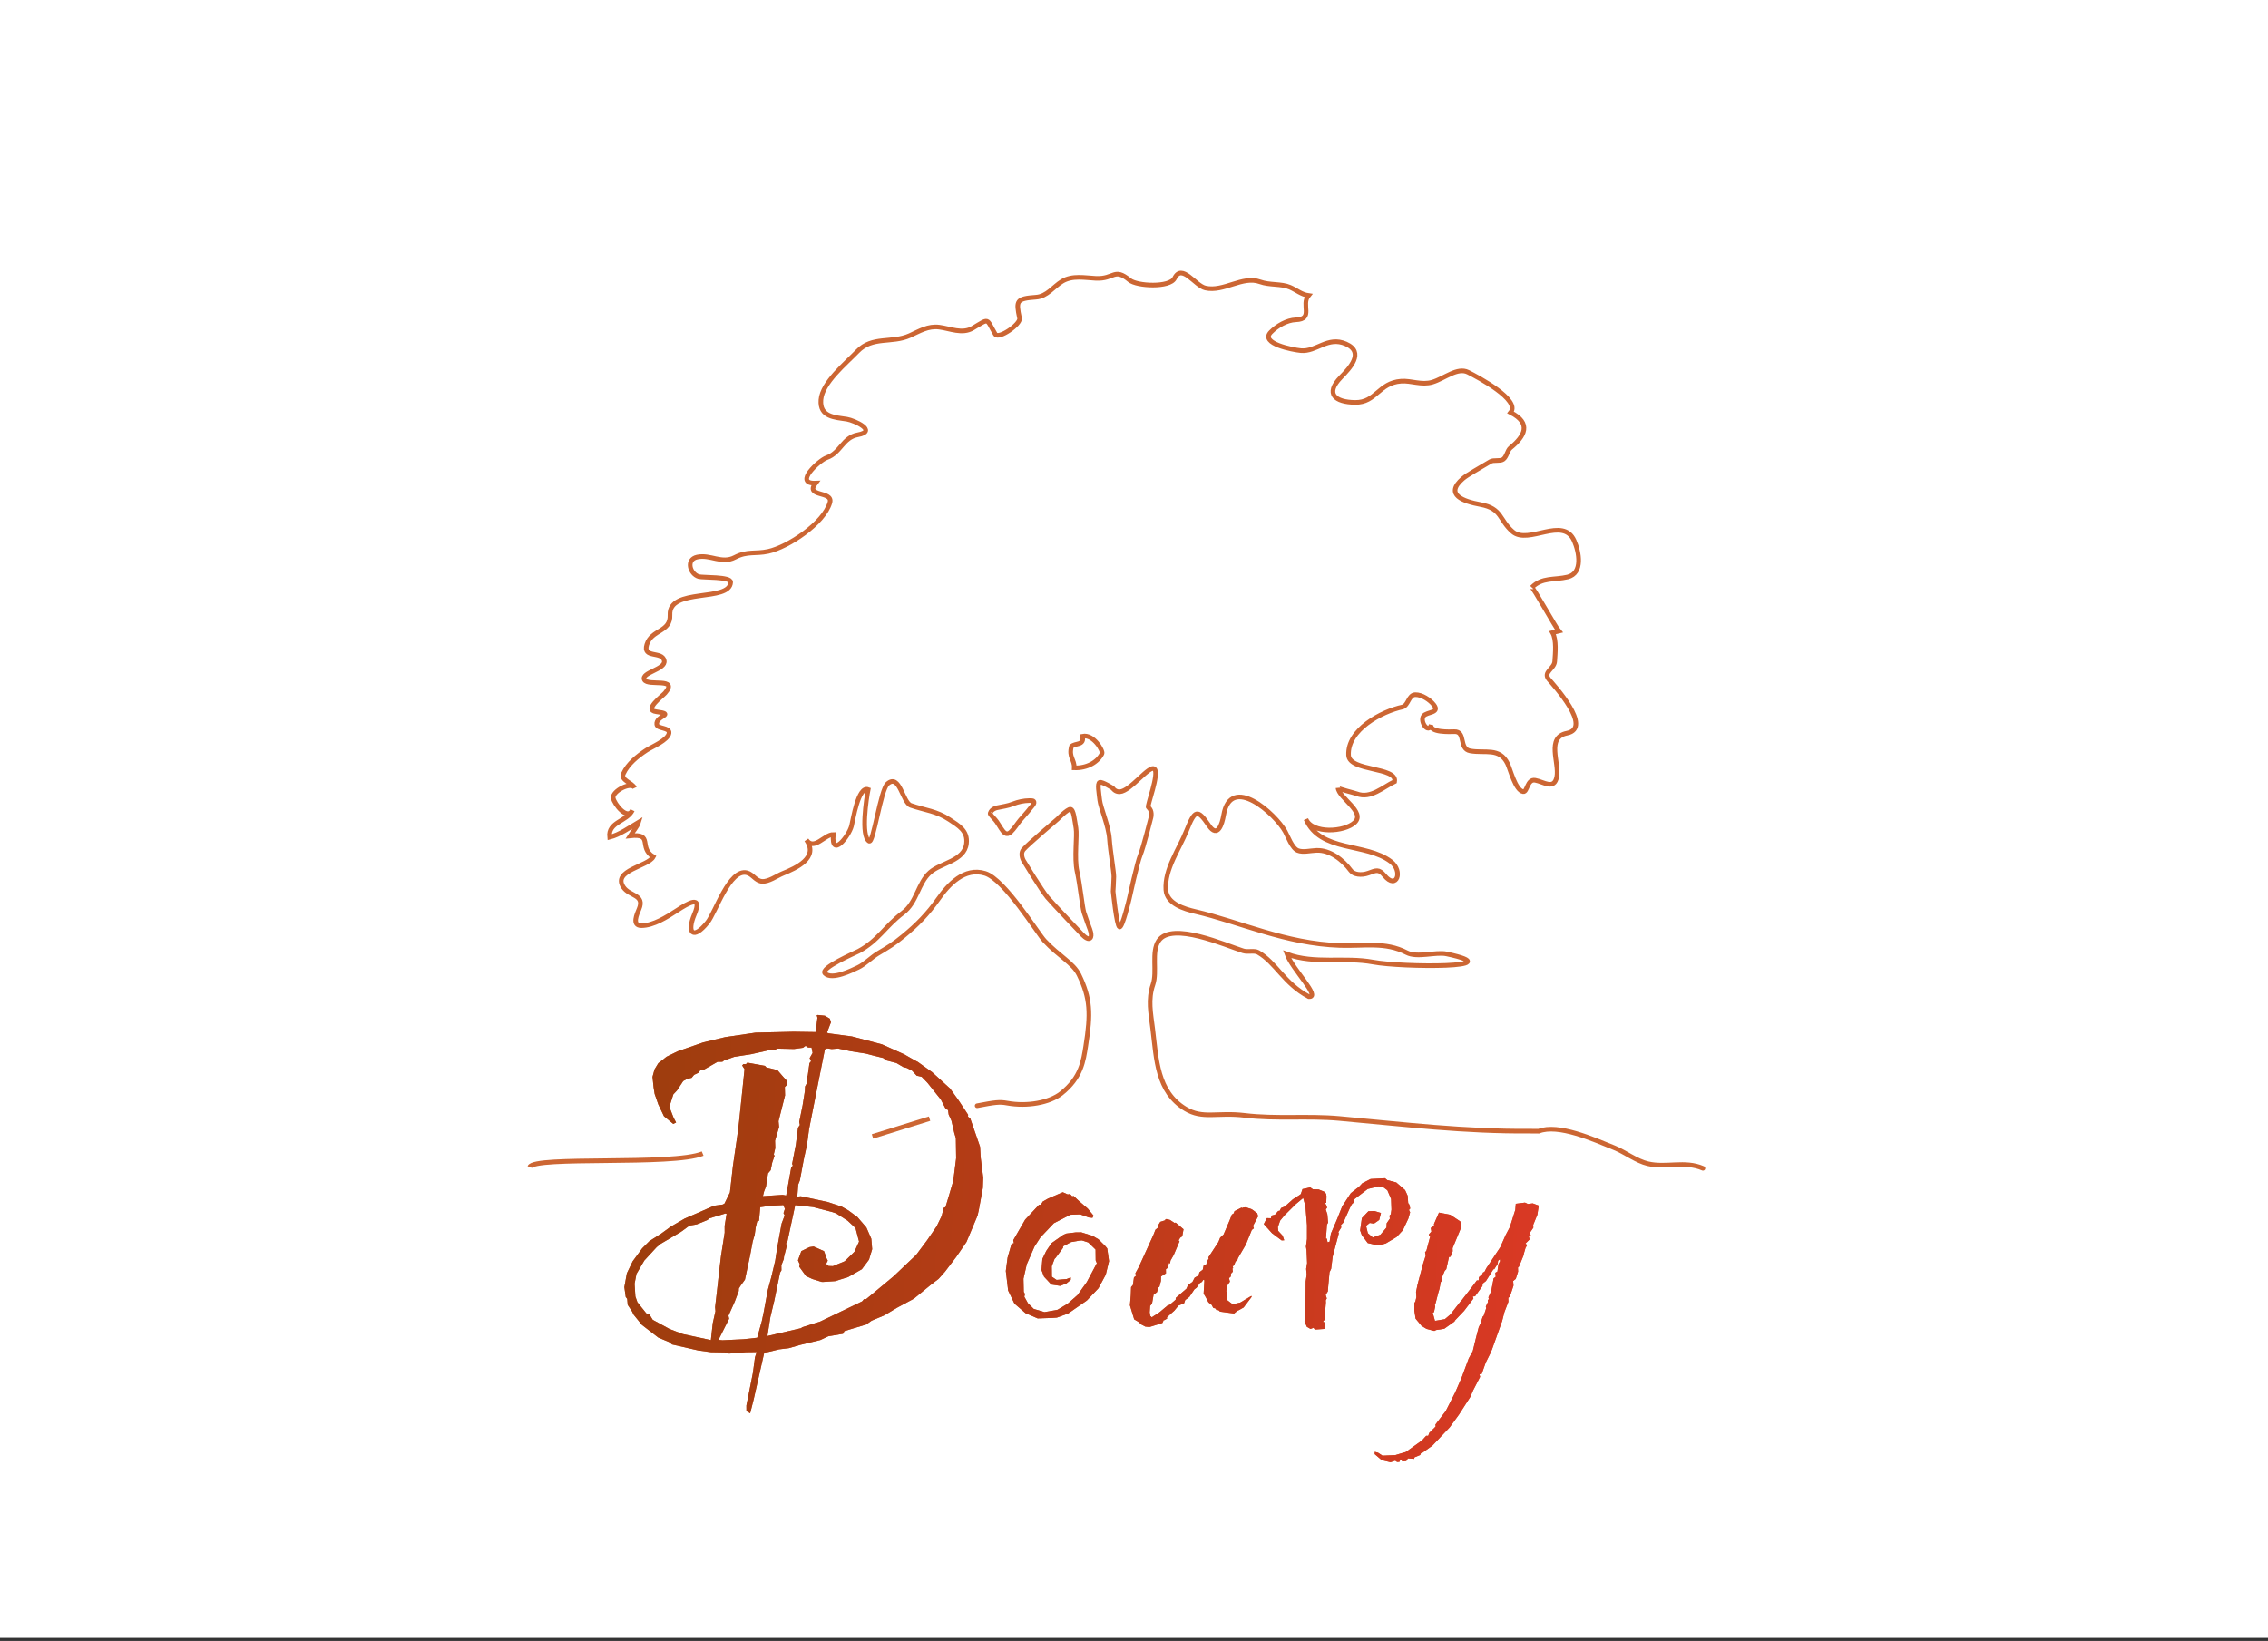 <?xml version="1.0" encoding="utf-8"?>
<!-- Generator: Adobe Illustrator 16.0.3, SVG Export Plug-In . SVG Version: 6.00 Build 0)  -->
<!DOCTYPE svg PUBLIC "-//W3C//DTD SVG 1.1//EN" "http://www.w3.org/Graphics/SVG/1.1/DTD/svg11.dtd">
<svg version="1.1" id="Ebene_1" xmlns="http://www.w3.org/2000/svg" xmlns:xlink="http://www.w3.org/1999/xlink" x="0px" y="0px"
	 width="369px" height="267px" viewBox="0 12.5 369 267" enable-background="new 0 12.5 369 267" xml:space="preserve">
<rect x="0" y="12.5" width="369" height="267" fill="#333333" stroke="none"/>
<rect y="12.5" fill="#FFFFFF" width="369" height="266.5"/>
<g>
	<g>
		<path fill="#CB5E30" d="M133.057,177.645l1.148,0.121l0.805,0.484l0.184,0.582l-0.636,1.662l0.159,0.13l3.886,0.515l4.891,1.287
			l3.599,1.612l1.612,0.924l0.605,0.312l2.364,1.691l2.905,2.653l1.369,1.901l1.56,2.358l-0.015,0.326l0.361,0.264l1.602,4.62
			l0.098,1.729l0.414,3.308l-0.062,1.687l-0.666,3.633l-0.196,0.855l-1.803,4.294L155.589,217l-1.856,2.439l-1.029,1.156
			l-1.185,0.897l-2.839,2.325l-2.727,1.464l-2.062,1.237l-2.085,0.871l-0.885,0.627l-1.581,0.476l-1.956,0.587l-0.221,0.443
			l-2.4,0.408l-1.296,0.607l-3.238,0.785l-1.912,0.546l-1.569,0.188l-1.785,0.435l-0.621,0.098l-1.716,7.587l-0.576,2.281
			l-0.604-0.35l-0.009-0.908l1.057-5.307l0.34-2.539l0.275-0.853l-1.726,0.021l-0.703,0.057l-2.059,0.169l-0.734-0.19l-2.221-0.039
			l-2.045-0.279l-4.281-0.979l-0.479-0.389l-1.741-0.725l-2.681-2.068l-1.338-1.652l-0.269-0.546l-0.701-1.056l-0.087-0.988
			l-0.236-0.298l-0.226-1.608l0.411-2.248l0.934-1.938l1.559-2.127l1.193-1.188l1.897-1.207l1.56-1.136l2.269-1.315l2.009-0.869
			l2.758-1.217l1.407-0.192l0.292-0.154l0.889-1.817l0.486-4.301l0.713-4.91l0.292-2.332l0.885-8.521l-0.388-0.588l0.215-0.239
			l0.413,0.017l0.214-0.242l2.859,0.518l0.239,0.252l1.793,0.438l0.947,1.104l0.672,0.725l-0.021,0.531l-0.387,0.398l0.035,1.359
			l-1.061,4.199l0.089,0.944l-0.656,2.24l0.039,1.19l-0.244,1.021l0.116,0.249l-0.373,1.099l-0.246,1.228l-0.434,0.518l-0.325,2.129
			l-0.315,0.809l-0.193,0.771l3.214-0.21l0.572,0.106l0.825-4.576l0.258-0.278l-0.115-0.294l0.609-3.141l0.35-2.747l0.3-0.441
			l-0.101-0.498l0.549-2.694l0.372-2.328l0.027-0.737l0.309-0.565l-0.051-0.865l0.18-0.36l0.276-2.006l0.26-0.32l-0.229-0.503
			l0.482-0.843l-0.17-0.873l-0.575-0.021l-0.4-0.263l-0.427,0.312l-1.445,0.197l-2.793-0.062l-0.253,0.197l-0.95,0.045l-2.984,0.673
			l-2.77,0.434l-1.666,0.603l-0.256,0.195l-0.78,0.008l-2.225,1.275l-0.583,0.105l-0.299,0.396l-0.713,0.347l-0.389,0.479
			l-0.748,0.179l-0.63,0.349l-1,1.523l-0.601,0.639l-0.649,2.03l0.677,1.751l0.421,0.799l-0.461,0.229l-1.513-1.249l-0.921-1.926
			l-0.593-1.705l-0.168-1.035l-0.182-1.737l0.332-1.218l0.611-1.007l1.355-1.059l1.801-0.881l4.164-1.449l3.569-0.857l4.918-0.725
			l6.175-0.146l3.617,0.053l0.291-2.332l-0.109-0.418L133.057,177.645z M118.02,209.947l-2.665,0.808l-0.214,0.239l-1.753,0.715
			l-1.201,0.205l-1.396,1.02l-3.277,1.937l-0.677,0.552l-2.014,2.188l-1.271,2.176l-0.306,1.591l0.13,2.06l0.333,0.957l1.532,1.909
			l0.411,0.056l0.544,0.886l2.743,1.498l2.146,0.819l4.572,0.985l0.305-2.741l0.439-1.957l-0.056-0.664l0.24-2.045l0.484-4.301
			l0.24-2.005l0.592-3.765l-0.003-1.107l0.32-1.961L118.02,209.947z M127.152,208.596l-1.851,0.096l-1.611,0.229l-0.204,2.215
			l-0.292,0.07l-0.239,0.978l-0.17,1.229l-0.325,1.097l-0.417,2.245l-0.842,3.958l-0.695,0.962l-0.303,0.482l-0.015,0.411
			l-0.64,1.705l-1.031,2.305l0.104,0.498l-1.728,3.435l0.652,0.063l3.419-0.165l2.231-0.245l0.756-2.727l0.301-1.43l0.666-3.597
			l0.573-2.116l0.632-2.648l0.321-2.086l0.72-3.963l0.502-1.339l-0.191-0.375l0.229-0.694l-0.262-0.625L127.152,208.596z
			 M134.209,183.234l-2.118,10.658l-0.456,2.327l-0.334,2.494l-0.546,2.528l-0.615,3.31l-0.271,0.688l-0.155,1.967l0.579-0.061
			l4.405,0.941l2.234,0.74l1.086,0.615l1.482,1.086l1.459,1.695l0.799,1.836l0.142,1.692l-0.514,1.708l-1.169,1.561l-2.227,1.275
			l-2.119,0.661l-1.981,0.131l-0.204-0.006l-1.505-0.466l-1.051-0.488l-1.096-1.523l0.098-0.363l-0.305-0.665l0.548-1.507
			l1.34-0.648l0.66-0.098l1.7,0.759l0.41,1.165l0.19,0.378l-0.266,0.526l0.4,0.345l0.697,0.026l1.92-0.795l1.583-1.545l0.759-1.66
			l-0.579-2.199l-1.274-1.197l-1.084-0.695l-0.843-0.525l-0.733-0.233l-2.971-0.771l-2.907-0.312l-1.292,6.039l-0.215,0.199
			l0.154,0.338l-0.48,1.87l-0.012,0.291l-0.407,1.052l0.013,0.823l-0.219,0.361l-0.952,4.611l-0.633,2.65l-0.478,3.062l5.473-1.273
			l0.211-0.16l2.911-0.92l6.823-3.285l0.3-0.362l0.33,0.015l4.497-3.741l3.666-3.483l1.769-2.363l1.567-2.287l0.801-1.653
			l0.338-1.345l0.289-0.114l0.611-2.031l0.656-2.239l0.465-3.684l-0.046-3.25l-0.256-0.874l-0.462-1.992l-0.455-1.005l-0.099-0.738
			l-0.363-0.138l-0.806-1.551l-2.164-2.712l-0.949-0.982l-0.816-0.191l-0.751-0.812l-0.846-0.441l-0.571-0.141l-1.128-0.663
			l-1.631-0.425l-0.521-0.393l-1.751-0.435l-1.098-0.289l-2.413-0.377l-2.08-0.444l-1.032,0.086l-0.736-0.108L134.209,183.234z"/>
		<path fill="#CB5E30" d="M172.917,206.488l0.809,0.359l0.371-0.068l0.358,0.383l0.209-0.073l0.91,0.853l1.399,1.201l0.944,1.147
			l-0.175,0.364l-0.616-0.065l-1.378-0.501l-1.606,0.064l-2.683,1.382l-2.183,2.306l-0.958,1.485l-1.258,2.879l-0.539,2.36
			l0.046,2.143l0.197,0.333l-0.104,0.453l0.579,1.045l0.95,0.938l1.752,0.52l2.11-0.376l1.679-1.009l1.575-1.381l1.52-2.125
			l1.631-3.065l-0.189-0.458l-0.019-1.77l-1.187-1.153l-1.018-0.327l-0.413,0.027l-1.367,0.24l-1.297,0.689l-0.01,0.247
			l-1.212,1.641l-0.168,0.159l-0.457,1.216l0.021,1.689l0.763,0.519l1.649-0.143l0.667-0.266l-0.014,0.41l-0.725,0.59l-0.997,0.375
			l-1.431-0.217l-1.188-1.275l-0.414-1.084l0.148-1.806l0.624-1.294l0.867-1.283l1.943-1.367l0.46-0.188l1.529-0.189l0.904-0.008
			l1.791,0.559l1.004,0.572l1.11,1.107l0.314,0.381l0.294,2.068l-0.531,2.199l-1.191,2.218l-1.88,1.985l-3.038,2.111l-1.835,0.674
			l-0.74,0.053l-2.391,0.082l-1.981-0.856l-1.798-1.546l-1.029-2.137l-0.378-3.178l0.286-2.171l0.657-2.278l0.374-0.067
			l-0.104-0.496l1.929-3.343l2.27-2.428l0.289,0.012l0.305-0.525l0.883-0.5L172.917,206.488z"/>
		<path fill="#CB5E30" d="M184.729,219.668l0.533-0.967l2.411-5.297l0.315-0.812l0.428-0.354l-0.032-0.29l0.394-0.644l0.834-0.261
			l-0.035-0.12l0.203-0.076l0.572,0.146l0.719,0.478l0.209-0.033l1.279,1.074l-0.209,1.146l-0.336,0.233l-0.263,0.442l0.158,0.13
			l-0.945,2.227l-0.526,0.928l-0.055,0.408l-0.128,0.035l-0.159-0.047l0.067,0.288l-0.081-0.003l-0.098,0.493l-0.297,0.233
			l0.016,0.658l-0.799,0.506l-0.026,0.74l-0.239,0.937l-0.172,0.118l-0.234,0.771l-0.543,0.396l-0.258,1.47l-0.307,0.358
			l-0.078,1.062l0.104,0.582l0.238,0.214l1.264-0.818l1.318-1.102l0.332-0.109l0.975-0.83l0.014-0.289l1.736-1.496l0.27-0.606
			l0.719-0.51l0.354-0.685l0.63-0.35l0.146-0.529l0.547-0.431l0.147-0.692l0.376-0.031l0.188-0.648l0.261-0.443l-0.074-0.168
			l1.654-2.531l0.271-0.687l0.559-0.516l0.986-2.308l0.36-0.934l0.296-0.193l0.139-0.367l1.131-0.574l0.158,0.09l0.047-0.083
			l0.498-0.063l0.971,0.325l0.884,0.647l0.146,0.5l-0.838,1.574l0.149,0.375l-0.341,0.271l-0.951,2.352l-1.312,2.254l-0.051,0.207
			L201,217.794l-0.227,0.61l-0.213,0.115l0.071,0.332l-0.118,0.039l0.06,0.534l-0.3,0.318l-0.019,0.454l-0.298,0.273l0.145,0.578
			l-0.479,0.684l-0.111,0.9l0.078,0.088l0.111,1.36l0.845,0.646l1.243-0.281l1.812-1.084l0.032,0.164l-1.301,1.721l-0.837,0.465
			l-0.126,0.035l-0.591,0.477l-2.129-0.287l-0.127-0.004l-0.275-0.259l-0.329-0.01l-0.151-0.254l-0.367-0.099l-0.271-0.502
			l-0.514-0.389l-0.432-0.836l-0.352-0.59l0.125-2.174l-0.163-0.088l-0.259,0.361l-0.335,0.189l-0.524,0.764l-0.335,0.232
			l-0.829,1.244l-0.677,0.513l-0.183,0.526l-0.918,0.377l-0.646,0.797l-1.232,1.107l0.039,0.207l-0.468,0.271l-0.083-0.043
			l-0.219,0.486l-1.872,0.59l-0.25,0.067l-0.66-0.062l-0.687-0.354l-0.312-0.34l-0.809-0.485l-0.695-2.283l0.143-1.643l0.047-1.312
			l0.3-0.36l0.169-1.229l0.337-0.271L184.729,219.668z"/>
		<path fill="#CB5E30" d="M223,204.334l2.348-0.122l0.36,0.304l1.464,0.383l1.436,1.244l0.418,0.922l0.084,1.191l0.193,0.254
			l0.137,0.625l-0.209,0.239l0.19,0.377l-0.286,1.017l-0.891,1.899l-1.029,1.112l-1.762,1.05l-1.287,0.321l-1.634-0.391
			l-0.978-1.311l-0.262-0.749l0.281-2.003l1.064-1.114l0.945-0.046l1.098,0.326l-0.287,1.141l-0.848,0.588l-0.689-0.109
			l-0.596,0.475l0.288,1.201l0.796,0.689l1.252-0.447l0.985-1.162l0.028-0.695l0.523-0.759l-0.068-0.499l0.216-0.199l0.112-0.775
			l-0.062-1.729l-0.606-1.419l-0.644-0.478l-0.817-0.156l-1.738,0.433l-2.156,1.646l-0.189,0.608l-0.254,0.24l-0.311,0.604
			l-1.076,2.39l-0.382,0.394l0.067,0.373l-0.479,0.766l0.076,0.207l-1.003,3.791l-0.238,1.961l-0.268,0.566l-0.207,2.253
			l-0.07,0.864l-0.348,0.562l0.179,0.582l-0.17,0.318l0.022,0.331l-0.223,2.829l-0.26,0.32l0.283,0.096l-0.039,1.064l-1.566,0.105
			l-0.191-0.292l-0.502,0.187l-0.604-0.351l-0.375-0.921l0.142-1.678l0.053-4.771l0.16-1.107l-0.084-0.942l0.155-0.938l-0.088-2.062
			l-0.101-0.621l0.166-1.225l0.002-2.264l-0.254-3.093l-0.365-1.334l-1.229,1.026l-1.836,1.824l-0.688,0.84l-0.367,1.054
			l0.064,0.621l0.707,0.768l0.26,0.748l-0.414,0.023l-1.561-1.165l-1.343-1.487l0.494-0.972l0.651,0.023l0.144-0.447l0.537-0.144
			l0.519-0.598l0.246-0.033l0.223-0.442l0.625-0.267l1.278-1.146l1.093-0.701l0.211-0.156l0.275-0.812l1.243-0.281l0.444,0.305
			l0.939,0.034l0.895,0.358l0.312,0.342l0.071,0.414l-0.043,1.068l-0.327,0.028l0.315,0.259l0.148,0.5l-0.215,0.28l0.262,0.791
			l0.114,1.36l-0.179,0.322l-0.166,2.254l0.162,0.047l0.104,0.578l0.332-0.107l0.209-1.307l0.991-2.31l0.859-2.147l1.394-2.129
			l1.396-1.098l0.475-0.52L223,204.334z"/>
		<path fill="#CB5E30" d="M246.62,208.367l1.487-0.192l0.482,0.224l0.785-0.099l0.977,0.365l-0.224,1.474l-0.675,1.661l0.023,0.454
			l-0.605,0.881l0.191,0.377l-0.336,0.113l0.146,0.537l-0.682,0.677l0.275,0.253l-0.262,0.449l-0.283,0.973l-0.007,0.166
			l-0.771,1.903l-0.172,0.159l0.021,0.656l-0.371,1.182l-0.427,0.355l0.055,0.739l-0.602,1.83l-0.252,0.156l0.019,0.655l-0.64,1.662
			l-0.379,1.47l-1.648,4.623l-0.316,0.728l-0.707,1.417l-0.647,1.824l-0.371,0.069l0.106,0.416l-1.146,2.222l-0.45,1.053
			l-1.004,1.564l-0.826,1.286l-1.516,2.084l-2.824,2.979l-1.644,1.174l-0.211,0.036l-0.133,0.322l-0.923,0.376l-0.049,0.246
			l-1.022-0.08l-0.268,0.443l-0.611,0.062l-0.322-0.345l-0.176,0.407l-0.373,0.023l-0.319-0.216l-0.752,0.259l-1.427-0.34
			l-1.156-0.984l0.016-0.371l0.532,0.144l0.724,0.478l2.06-0.086l1.741-0.513l2.621-1.878l0.686-0.758l0.33,0.012l0.175-0.484
			l1.032-1.031l-0.03-0.329l1.685-2.202l1.553-3.07l1.035-2.385l1.142-3.085l0.66-1.212l0.532-2.198l0.432-1.67l0.309-0.646
			l0.328-1.058l0.172-0.157l0.416-1.262l-0.072-0.249l0.354-0.728l-0.027-0.289l0.17-0.198l-0.074-0.288l0.447-0.973l0.406-2.123
			l0.336-0.238l-0.062-0.658l0.336-0.189l0.167-1.19l0.27-0.521l-0.035-0.291l-0.295,0.232l-0.056,0.495l-0.612,0.962l-0.033-0.162
			l-1.271,2.01l-0.548,0.434l-0.017,0.369l-1.211,1.681l-0.373,0.029l0.113,0.333l-1.513,2l-1.624,1.708l0.204-0.08l-1.815,1.292
			l-1.322,0.201l-0.293,0.152l-1.26-0.33l-0.808-0.486l-0.979-1.186l-0.201-1.285l0.007-1.354l0.128-0.034l0.193-0.818l-0.053-0.862
			l0.252-1.226l0.902-3.377l0.42-1.306l-0.107-0.539l0.215-0.239l0.619-2.32l-0.197-0.135l0.007-0.242l0.388-0.438l-0.101-0.579
			l0.542-0.349l-0.025-0.29l0.811-1.861l1.838,0.354l1.643,1.091l0.178,0.866l-1.444,3.482l0.018,0.495l-0.356,0.894l-0.245,0.031
			l-0.442,1.996l-0.258,0.278l-0.542,1.296l0.112,0.251l-0.215,0.28l-0.205,1.103L234,222.869l-0.427,1.668l-0.134,0.203l0.069,0.33
			l-0.2,0.938l-0.207,0.077l0.364,1.329l1.612-0.27l0.889-0.75l1.812-2.32v0.046l1.854-2.402l0.653-0.883l0.28,0.013l0.062-0.533
			l0.553-0.515l0.094-0.245l0.248-0.111l0.312-0.605l2.264-3.414l0.855-1.938l0.702-1.334l0.883-2.805L246.62,208.367z"/>
	</g>
	<g>
		
			<linearGradient id="SVGID_1_" gradientUnits="userSpaceOnUse" x1="140.414" y1="309.586" x2="288.599" y2="309.586" gradientTransform="matrix(0.999 0.037 -0.037 0.999 -26.933 -105.39)">
			<stop  offset="0" style="stop-color:#9D3D0D"/>
			<stop  offset="1" style="stop-color:#D93924"/>
		</linearGradient>
		<path fill="url(#SVGID_1_)" d="M133.057,177.645l1.148,0.121l0.805,0.484l0.184,0.582l-0.636,1.662l0.159,0.13l3.886,0.515
			l4.891,1.287l3.599,1.612l1.612,0.924l0.605,0.312l2.364,1.691l2.905,2.653l1.369,1.901l1.56,2.358l-0.015,0.326l0.361,0.264
			l1.602,4.62l0.098,1.729l0.414,3.308l-0.062,1.687l-0.666,3.633l-0.196,0.855l-1.803,4.294L155.589,217l-1.856,2.439l-1.029,1.156
			l-1.185,0.897l-2.839,2.325l-2.727,1.464l-2.062,1.237l-2.085,0.871l-0.885,0.627l-1.581,0.476l-1.956,0.587l-0.221,0.443
			l-2.4,0.408l-1.296,0.607l-3.238,0.785l-1.912,0.546l-1.569,0.188l-1.785,0.435l-0.621,0.098l-1.716,7.587l-0.576,2.281
			l-0.604-0.35l-0.009-0.908l1.057-5.307l0.34-2.539l0.275-0.853l-1.726,0.021l-0.703,0.057l-2.059,0.169l-0.734-0.19l-2.221-0.039
			l-2.045-0.279l-4.281-0.979l-0.479-0.389l-1.741-0.725l-2.681-2.068l-1.338-1.652l-0.269-0.546l-0.701-1.056l-0.087-0.988
			l-0.236-0.298l-0.226-1.608l0.411-2.248l0.934-1.938l1.559-2.127l1.193-1.188l1.897-1.207l1.56-1.136l2.269-1.315l2.009-0.869
			l2.758-1.217l1.407-0.192l0.292-0.154l0.889-1.817l0.486-4.301l0.713-4.91l0.292-2.332l0.885-8.521l-0.388-0.588l0.215-0.239
			l0.413,0.017l0.214-0.242l2.859,0.518l0.239,0.252l1.793,0.438l0.947,1.104l0.672,0.725l-0.021,0.531l-0.387,0.398l0.035,1.359
			l-1.061,4.199l0.089,0.944l-0.656,2.24l0.039,1.19l-0.244,1.021l0.116,0.249l-0.373,1.099l-0.246,1.228l-0.434,0.518l-0.325,2.129
			l-0.315,0.809l-0.193,0.771l3.214-0.21l0.572,0.106l0.825-4.576l0.258-0.278l-0.115-0.294l0.609-3.141l0.35-2.747l0.3-0.441
			l-0.101-0.498l0.549-2.694l0.372-2.328l0.027-0.737l0.309-0.565l-0.051-0.865l0.18-0.36l0.276-2.006l0.26-0.32l-0.229-0.503
			l0.482-0.843l-0.17-0.873l-0.575-0.021l-0.4-0.263l-0.427,0.312l-1.445,0.197l-2.793-0.062l-0.253,0.197l-0.95,0.045l-2.984,0.673
			l-2.77,0.434l-1.666,0.603l-0.256,0.195l-0.78,0.008l-2.225,1.275l-0.583,0.105l-0.299,0.396l-0.713,0.347l-0.389,0.479
			l-0.748,0.179l-0.63,0.349l-1,1.523l-0.601,0.639l-0.649,2.03l0.677,1.751l0.421,0.799l-0.461,0.229l-1.513-1.249l-0.921-1.926
			l-0.593-1.705l-0.168-1.035l-0.182-1.737l0.332-1.218l0.611-1.007l1.355-1.059l1.801-0.881l4.164-1.449l3.569-0.857l4.918-0.725
			l6.175-0.146l3.617,0.053l0.291-2.332l-0.109-0.418L133.057,177.645z M118.02,209.947l-2.665,0.808l-0.214,0.239l-1.753,0.715
			l-1.201,0.205l-1.396,1.02l-3.277,1.937l-0.677,0.552l-2.014,2.188l-1.271,2.176l-0.306,1.591l0.13,2.06l0.333,0.957l1.532,1.909
			l0.411,0.056l0.544,0.886l2.743,1.498l2.146,0.819l4.572,0.985l0.305-2.741l0.439-1.957l-0.056-0.664l0.24-2.045l0.484-4.301
			l0.24-2.005l0.592-3.765l-0.003-1.107l0.32-1.961L118.02,209.947z M127.152,208.596l-1.851,0.096l-1.611,0.229l-0.204,2.215
			l-0.292,0.07l-0.239,0.978l-0.17,1.229l-0.325,1.097l-0.417,2.245l-0.842,3.958l-0.695,0.962l-0.303,0.482l-0.015,0.411
			l-0.64,1.705l-1.031,2.305l0.104,0.498l-1.728,3.435l0.652,0.063l3.419-0.165l2.231-0.245l0.756-2.727l0.301-1.43l0.666-3.597
			l0.573-2.116l0.632-2.648l0.321-2.086l0.72-3.963l0.502-1.339l-0.191-0.375l0.229-0.694l-0.262-0.625L127.152,208.596z
			 M134.209,183.234l-2.118,10.658l-0.456,2.327l-0.334,2.494l-0.546,2.528l-0.615,3.31l-0.271,0.688l-0.155,1.967l0.579-0.061
			l4.405,0.941l2.234,0.74l1.086,0.615l1.482,1.086l1.459,1.695l0.799,1.836l0.142,1.692l-0.514,1.708l-1.169,1.561l-2.227,1.275
			l-2.119,0.661l-1.981,0.131l-0.204-0.006l-1.505-0.466l-1.051-0.488l-1.096-1.523l0.098-0.363l-0.305-0.665l0.548-1.507
			l1.34-0.648l0.66-0.098l1.7,0.759l0.41,1.165l0.19,0.378l-0.266,0.526l0.4,0.345l0.697,0.026l1.92-0.795l1.583-1.545l0.759-1.66
			l-0.579-2.199l-1.274-1.197l-1.084-0.695l-0.843-0.525l-0.733-0.233l-2.971-0.771l-2.907-0.312l-1.292,6.039l-0.215,0.199
			l0.154,0.338l-0.48,1.87l-0.012,0.291l-0.407,1.052l0.013,0.823l-0.219,0.361l-0.952,4.611l-0.633,2.65l-0.478,3.062l5.473-1.273
			l0.211-0.16l2.911-0.92l6.823-3.285l0.3-0.362l0.33,0.015l4.497-3.741l3.666-3.483l1.769-2.363l1.567-2.287l0.801-1.653
			l0.338-1.345l0.289-0.114l0.611-2.031l0.656-2.239l0.465-3.684l-0.046-3.25l-0.256-0.874l-0.462-1.992l-0.455-1.005l-0.099-0.738
			l-0.363-0.138l-0.806-1.551l-2.164-2.712l-0.949-0.982l-0.816-0.191l-0.751-0.812l-0.846-0.441l-0.571-0.141l-1.128-0.663
			l-1.631-0.425l-0.521-0.393l-1.751-0.435l-1.098-0.289l-2.413-0.377l-2.08-0.444l-1.032,0.086l-0.736-0.108L134.209,183.234z"/>
		
			<linearGradient id="SVGID_2_" gradientUnits="userSpaceOnUse" x1="140.421" y1="314.701" x2="288.608" y2="314.701" gradientTransform="matrix(0.999 0.037 -0.037 0.999 -26.933 -105.39)">
			<stop  offset="0" style="stop-color:#9D3D0D"/>
			<stop  offset="1" style="stop-color:#D93924"/>
		</linearGradient>
		<path fill="url(#SVGID_2_)" d="M172.917,206.488l0.809,0.359l0.371-0.068l0.358,0.383l0.209-0.073l0.91,0.853l1.399,1.201
			l0.944,1.147l-0.175,0.364l-0.616-0.065l-1.378-0.501l-1.606,0.064l-2.683,1.382l-2.183,2.306l-0.958,1.485l-1.258,2.879
			l-0.539,2.36l0.046,2.143l0.197,0.333l-0.104,0.453l0.579,1.045l0.95,0.938l1.752,0.52l2.11-0.376l1.679-1.009l1.575-1.381
			l1.52-2.125l1.631-3.065l-0.189-0.458l-0.019-1.77l-1.187-1.153l-1.018-0.327l-0.413,0.027l-1.367,0.24l-1.297,0.689l-0.01,0.247
			l-1.212,1.641l-0.168,0.159l-0.457,1.216l0.021,1.689l0.763,0.519l1.649-0.143l0.667-0.266l-0.014,0.41l-0.725,0.59l-0.997,0.375
			l-1.431-0.217l-1.188-1.275l-0.414-1.084l0.148-1.806l0.624-1.294l0.867-1.283l1.943-1.367l0.46-0.188l1.529-0.189l0.904-0.008
			l1.791,0.559l1.004,0.572l1.11,1.107l0.314,0.381l0.294,2.068l-0.531,2.199l-1.191,2.218l-1.88,1.985l-3.038,2.111l-1.835,0.674
			l-0.74,0.053l-2.391,0.082l-1.981-0.856l-1.798-1.546l-1.029-2.137l-0.378-3.178l0.286-2.171l0.657-2.278l0.374-0.067
			l-0.104-0.496l1.929-3.343l2.27-2.428l0.289,0.012l0.305-0.525l0.883-0.5L172.917,206.488z"/>
		
			<linearGradient id="SVGID_3_" gradientUnits="userSpaceOnUse" x1="140.421" y1="315.743" x2="288.608" y2="315.743" gradientTransform="matrix(0.999 0.037 -0.037 0.999 -26.933 -105.39)">
			<stop  offset="0" style="stop-color:#9D3D0D"/>
			<stop  offset="1" style="stop-color:#D93924"/>
		</linearGradient>
		<path fill="url(#SVGID_3_)" d="M184.729,219.668l0.533-0.967l2.411-5.297l0.315-0.812l0.428-0.354l-0.032-0.29l0.394-0.644
			l0.834-0.261l-0.035-0.12l0.203-0.076l0.572,0.146l0.719,0.478l0.209-0.033l1.279,1.074l-0.209,1.146l-0.336,0.233l-0.263,0.442
			l0.158,0.13l-0.945,2.227l-0.526,0.928l-0.055,0.408l-0.128,0.035l-0.159-0.047l0.067,0.288l-0.081-0.003l-0.098,0.493
			l-0.297,0.233l0.016,0.658l-0.799,0.506l-0.026,0.74l-0.239,0.937l-0.172,0.118l-0.234,0.771l-0.543,0.396l-0.258,1.47
			l-0.307,0.358l-0.078,1.062l0.104,0.582l0.238,0.214l1.264-0.818l1.318-1.102l0.332-0.109l0.975-0.83l0.014-0.289l1.736-1.496
			l0.27-0.606l0.719-0.51l0.354-0.685l0.63-0.35l0.146-0.529l0.547-0.431l0.147-0.692l0.376-0.031l0.188-0.648l0.261-0.443
			l-0.074-0.168l1.654-2.531l0.271-0.687l0.559-0.516l0.986-2.308l0.36-0.934l0.296-0.193l0.139-0.367l1.131-0.574l0.158,0.09
			l0.047-0.083l0.498-0.063l0.971,0.325l0.884,0.647l0.146,0.5l-0.838,1.574l0.149,0.375l-0.341,0.271l-0.951,2.352l-1.312,2.254
			l-0.051,0.207L201,217.794l-0.227,0.61l-0.213,0.115l0.071,0.332l-0.118,0.039l0.06,0.534l-0.3,0.318l-0.019,0.454l-0.298,0.273
			l0.145,0.578l-0.479,0.684l-0.111,0.9l0.078,0.088l0.111,1.36l0.845,0.646l1.243-0.281l1.812-1.084l0.032,0.164l-1.301,1.721
			l-0.837,0.465l-0.126,0.035l-0.591,0.477l-2.129-0.287l-0.127-0.004l-0.275-0.259l-0.329-0.01l-0.151-0.254l-0.367-0.099
			l-0.271-0.502l-0.514-0.389l-0.432-0.836l-0.352-0.59l0.125-2.174l-0.163-0.088l-0.259,0.361l-0.335,0.189l-0.524,0.764
			l-0.335,0.232l-0.829,1.244l-0.677,0.513l-0.183,0.526l-0.918,0.377l-0.646,0.797l-1.232,1.107l0.039,0.207l-0.468,0.271
			l-0.083-0.043l-0.219,0.486l-1.872,0.59l-0.25,0.067l-0.66-0.062l-0.687-0.354l-0.312-0.34l-0.809-0.485l-0.695-2.283l0.143-1.643
			l0.047-1.312l0.3-0.36l0.169-1.229l0.337-0.271L184.729,219.668z"/>
		
			<linearGradient id="SVGID_4_" gradientUnits="userSpaceOnUse" x1="140.43" y1="312.684" x2="288.604" y2="312.684" gradientTransform="matrix(0.999 0.037 -0.037 0.999 -26.933 -105.39)">
			<stop  offset="0" style="stop-color:#9D3D0D"/>
			<stop  offset="1" style="stop-color:#D93924"/>
		</linearGradient>
		<path fill="url(#SVGID_4_)" d="M223,204.334l2.348-0.122l0.36,0.304l1.464,0.383l1.436,1.244l0.418,0.922l0.084,1.191l0.193,0.254
			l0.137,0.625l-0.209,0.239l0.19,0.377l-0.286,1.017l-0.891,1.899l-1.029,1.112l-1.762,1.05l-1.287,0.321l-1.634-0.391
			l-0.978-1.311l-0.262-0.749l0.281-2.003l1.064-1.114l0.945-0.046l1.098,0.326l-0.287,1.141l-0.848,0.588l-0.689-0.109
			l-0.596,0.475l0.288,1.201l0.796,0.689l1.252-0.447l0.985-1.162l0.028-0.695l0.523-0.759l-0.068-0.499l0.216-0.199l0.112-0.775
			l-0.062-1.729l-0.606-1.419l-0.644-0.478l-0.817-0.156l-1.738,0.433l-2.156,1.646l-0.189,0.608l-0.254,0.24l-0.311,0.604
			l-1.076,2.39l-0.382,0.394l0.067,0.373l-0.479,0.766l0.076,0.207l-1.003,3.791l-0.238,1.961l-0.268,0.566l-0.207,2.253
			l-0.07,0.864l-0.348,0.562l0.179,0.582l-0.17,0.318l0.022,0.331l-0.223,2.829l-0.26,0.32l0.283,0.096l-0.039,1.064l-1.566,0.105
			l-0.191-0.292l-0.502,0.187l-0.604-0.351l-0.375-0.921l0.142-1.678l0.053-4.771l0.16-1.107l-0.084-0.942l0.155-0.938l-0.088-2.062
			l-0.101-0.621l0.166-1.225l0.002-2.264l-0.254-3.093l-0.365-1.334l-1.229,1.026l-1.836,1.824l-0.688,0.84l-0.367,1.054
			l0.064,0.621l0.707,0.768l0.26,0.748l-0.414,0.023l-1.561-1.165l-1.343-1.487l0.494-0.972l0.651,0.023l0.144-0.447l0.537-0.144
			l0.519-0.598l0.246-0.033l0.223-0.442l0.625-0.267l1.278-1.146l1.093-0.701l0.211-0.156l0.275-0.812l1.243-0.281l0.444,0.305
			l0.939,0.034l0.895,0.358l0.312,0.342l0.071,0.414l-0.043,1.068l-0.327,0.028l0.315,0.259l0.148,0.5l-0.215,0.28l0.262,0.791
			l0.114,1.36l-0.179,0.322l-0.166,2.254l0.162,0.047l0.104,0.578l0.332-0.107l0.209-1.307l0.991-2.31l0.859-2.147l1.394-2.129
			l1.396-1.098l0.475-0.52L223,204.334z"/>
		
			<linearGradient id="SVGID_5_" gradientUnits="userSpaceOnUse" x1="140.411" y1="324.808" x2="288.609" y2="324.808" gradientTransform="matrix(0.999 0.037 -0.037 0.999 -26.933 -105.39)">
			<stop  offset="0" style="stop-color:#9D3D0D"/>
			<stop  offset="1" style="stop-color:#D93924"/>
		</linearGradient>
		<path fill="url(#SVGID_5_)" d="M246.62,208.367l1.487-0.192l0.482,0.224l0.785-0.099l0.977,0.365l-0.224,1.474l-0.675,1.661
			l0.023,0.454l-0.605,0.881l0.191,0.377l-0.336,0.113l0.146,0.537l-0.682,0.677l0.275,0.253l-0.262,0.449l-0.283,0.973
			l-0.007,0.166l-0.771,1.903l-0.172,0.159l0.021,0.656l-0.371,1.182l-0.427,0.355l0.055,0.739l-0.602,1.83l-0.252,0.156
			l0.019,0.655l-0.64,1.662l-0.379,1.47l-1.648,4.623l-0.316,0.728l-0.707,1.417l-0.647,1.824l-0.371,0.069l0.106,0.416
			l-1.146,2.222l-0.45,1.053l-1.004,1.564l-0.826,1.286l-1.516,2.084l-2.824,2.979l-1.644,1.174l-0.211,0.036l-0.133,0.322
			l-0.923,0.376l-0.049,0.246l-1.022-0.08l-0.268,0.443l-0.611,0.062l-0.322-0.345l-0.176,0.407l-0.373,0.023l-0.319-0.216
			l-0.752,0.259l-1.427-0.34l-1.156-0.984l0.016-0.371l0.532,0.144l0.724,0.478l2.06-0.086l1.741-0.513l2.621-1.878l0.686-0.758
			l0.33,0.012l0.175-0.484l1.032-1.031l-0.03-0.329l1.685-2.202l1.553-3.07l1.035-2.385l1.142-3.085l0.66-1.212l0.532-2.198
			l0.432-1.67l0.309-0.646l0.328-1.058l0.172-0.157l0.416-1.262l-0.072-0.249l0.354-0.728l-0.027-0.289l0.17-0.198l-0.074-0.288
			l0.447-0.973l0.406-2.123l0.336-0.238l-0.062-0.658l0.336-0.189l0.167-1.19l0.27-0.521l-0.035-0.291l-0.295,0.232l-0.056,0.495
			l-0.612,0.962l-0.033-0.162l-1.271,2.01l-0.548,0.434l-0.017,0.369l-1.211,1.681l-0.373,0.029l0.113,0.333l-1.513,2l-1.624,1.708
			l0.204-0.08l-1.815,1.292l-1.322,0.201l-0.293,0.152l-1.26-0.33l-0.808-0.486l-0.979-1.186l-0.201-1.285l0.007-1.354l0.128-0.034
			l0.193-0.818l-0.053-0.862l0.252-1.226l0.902-3.377l0.42-1.306l-0.107-0.539l0.215-0.239l0.619-2.32l-0.197-0.135l0.007-0.242
			l0.388-0.438l-0.101-0.579l0.542-0.349l-0.025-0.29l0.811-1.861l1.838,0.354l1.643,1.091l0.178,0.866l-1.444,3.482l0.018,0.495
			l-0.356,0.894l-0.245,0.031l-0.442,1.996l-0.258,0.278l-0.542,1.296l0.112,0.251l-0.215,0.28l-0.205,1.103L234,222.869
			l-0.427,1.668l-0.134,0.203l0.069,0.33l-0.2,0.938l-0.207,0.077l0.364,1.329l1.612-0.27l0.889-0.75l1.812-2.32v0.046l1.854-2.402
			l0.653-0.883l0.28,0.013l0.062-0.533l0.553-0.515l0.094-0.245l0.248-0.111l0.312-0.605l2.264-3.414l0.855-1.938l0.702-1.334
			l0.883-2.805L246.62,208.367z"/>
	</g>
</g>
<path fill="none" stroke="#CC6633" stroke-width="0.75" d="M175.972,164.447c0,0-4.619-4.834-5.55-5.926
	c-0.927-1.095-3.874-5.955-3.874-5.955s-0.663-1.082-0.02-1.85c0.644-0.771,5.549-4.949,5.549-4.949s1.558-1.617,2.083-1.598
	c0.531,0.019,0.684,1.832,0.901,3.071c0.22,1.243-0.312,4.833,0.181,7.05c0.491,2.218,0.848,5.795,1.121,6.689
	c0.275,0.891,0.878,2.494,0.878,2.494s0.57,1.303,0.114,1.678C176.902,165.535,175.972,164.447,175.972,164.447z"/>
<path fill="none" stroke="#CC6633" stroke-width="0.75" d="M183.735,158.718c0,0,1.287-5.916,1.785-7.084
	c0.5-1.174,1.742-6.134,1.742-6.134s0.284-1.105-0.441-1.636c-0.241-0.188,1.83-5.497,1.006-6.236
	c-0.827-0.739-3.873,3.602-5.647,3.697c-0.758,0.045-1.146-0.585-1.146-0.585s-1.685-1.081-2.112-0.942
	c-0.433,0.136-0.115,1.77,0.007,2.915c0.125,1.145,1.438,4.196,1.575,6.266c0.142,2.073,0.721,5.315,0.718,6.164
	c-0.009,0.85-0.116,2.397-0.116,2.397s0.563,5.553,1.028,5.789C182.599,163.557,183.735,158.718,183.735,158.718z"/>
<path fill="none" stroke="#CC6633" stroke-width="0.75" d="M161.087,144.902c0.314,0.489,0.77,0.846,1.092,1.319
	c0.248,0.356,0.46,0.732,0.698,1.088c0.408,0.626,0.87,1.206,1.546,0.589c0.607-0.563,1.052-1.34,1.587-1.98
	c0.536-0.64,1.103-1.224,1.61-1.889c0.168-0.216,0.569-0.616,0.615-0.893c0.065-0.408-0.386-0.383-0.767-0.375
	c-0.869,0.009-1.821,0.207-2.629,0.529c-0.89,0.357-1.719,0.44-2.621,0.641c-0.321,0.068-0.612,0.215-0.852,0.444
	c-0.153,0.148-0.497,0.738-0.022,0.578"/>
<path fill="none" stroke="#CC6633" stroke-width="0.75" d="M176.123,132.286c1.792-0.364,3.381,2.41,3.172,2.827
	c-0.702,1.403-2.438,2.396-4.518,2.324c0.064-1.358-0.93-1.735-0.446-3.483C174.893,133.357,176.463,133.853,176.123,132.286z"/>
<line fill="none" stroke="#CC6633" stroke-width="0.75" x1="151.237" y1="194.518" x2="141.952" y2="197.409"/>
<path fill="none" stroke="#CC6633" stroke-width="0.75" d="M86.187,202.387c0.705-1.834,23.264-0.181,28.136-2.188"/>
<path fill="none" stroke="#CC6633" stroke-width="0.75" stroke-linecap="round" d="M277.066,202.6
	c-2.98-1.285-5.945-0.043-8.967-0.754c-1.875-0.443-3.697-1.882-5.48-2.599c-3.355-1.354-9.083-3.935-12.277-2.685l-1.377-0.011
	c-10.807,0.081-20.387-1.097-31.088-2.065c-5.107-0.463-10.248,0.115-15.339-0.5c-4.521-0.549-6.845,0.652-9.675-1.062
	c-4.631-2.804-4.702-8.043-5.319-13.019c-0.319-2.578-0.795-4.768,0.044-7.205c0.723-2.1-0.312-5.299,0.919-7.129
	c2.166-3.196,10.937,0.771,13.765,1.646c0.769,0.238,1.797-0.106,2.418,0.246c2.9,1.659,4.218,5.063,8.25,7.203
	c2.035,0.161-2.682-4.481-3.558-6.92c4.498,1.677,9.372,0.429,14.004,1.294c4.821,0.902,22.841,0.979,11.97-1.326
	c-1.777-0.375-4.766,0.682-6.488-0.208c-3.514-1.813-6.956-1.034-10.871-1.167c-8.86-0.298-16.23-3.824-23.518-5.521
	c-1.725-0.4-4.637-1.236-4.793-3.519c-0.235-3.364,2.152-6.606,3.377-9.681c1.323-3.307,1.74-3.581,3.603-0.823
	c1.459,2.174,2.164-0.214,2.416-1.667c1.163-6.765,8.426-0.2,10.019,2.672c0.438,0.798,1.107,2.701,2.037,3.083
	c0.836,0.349,2.038,0.019,3.051-0.019c2.205-0.083,4.271,1.523,5.594,3.302c0.465,0.625,1.681,0.817,2.853,0.394
	c1.226-0.443,1.694-0.725,2.614,0.396c1.998,2.426,3.079-0.729,1.044-2.271c-4.077-3.104-11.47-1.468-13.819-6.9
	c1.047,2.44,6.277,2.1,7.928,0.546c1.815-1.706-2.573-3.988-2.709-5.637c0.017,0.172,2.721,0.828,3.054,0.957
	c2.257,0.867,4.287-1.098,6.162-1.984c0.418-2.413-7.358-1.617-7.5-4.287c-0.104-2.083,1.235-3.851,3.018-5.197
	c1.816-1.371,4.093-2.292,5.771-2.652c0.971-0.299,0.963-1.959,2.062-2c1.065-0.036,2.396,0.845,3.021,1.652
	c1.062,1.363-1.152,1.117-1.672,1.809c-0.684,0.919,0.855,3.003,1.242,1.432c-0.314,1.301,3.115,1.146,3.773,1.124
	c1.918-0.063,0.67,2.776,2.566,3.128c2.383,0.448,4.795-0.602,6.088,2.067c0.461,0.95,1.281,4.37,2.548,4.564
	c0.677,0.109,0.633-2.084,1.952-1.85c1.382,0.247,3.082,1.633,3.512-0.575c0.439-2.248-1.77-6.412,1.646-7.085
	c4.289-0.851-2.188-7.865-2.944-8.76c-0.996-1.178,0.888-1.697,0.961-2.936c0.083-1.305,0.321-3.475-0.356-4.665
	c0.346-0.086,0.684-0.169,1.023-0.25c-0.526-0.587-4.234-7.258-4.391-7.095c1.649-1.693,3.698-1.197,5.818-1.708
	c2.548-0.612,1.869-4.09,1.069-5.898c-1.806-4.078-7.453,0.735-10.007-1.467c-2.229-1.927-1.692-3.764-5.217-4.422
	c-2.804-0.521-5.938-1.59-2.896-4.213c0.765-0.661,2.601-1.639,4.487-2.782c0.533-0.32,1.553-0.011,2.063-0.352
	c0.597-0.398,0.688-1.454,1.197-1.873c2.354-1.914,3.462-3.998,0.039-5.761c1.682-2.047-5.377-5.767-6.923-6.546
	c-1.732-0.871-3.829,1.015-5.812,1.608c-1.766,0.529-3.422-0.276-5.085-0.155c-3.685,0.272-4.05,3.501-7.496,3.457
	c-3.241-0.042-4.938-1.393-2.315-4.088c1.436-1.468,3.939-4.071,0.822-5.436c-2.961-1.295-4.793,1.328-7.33,1.092
	c-1.27-0.118-6.711-1.146-4.89-2.996c1.021-1.039,2.603-1.959,4.08-2.016c2.96-0.108,0.798-2.453,2.047-3.953
	c-1.128-0.159-1.987-0.908-2.999-1.341c-1.429-0.62-3.298-0.312-4.885-0.887c-2.832-1.03-5.92,1.697-8.889,1.008
	c-1.676-0.392-3.797-4.048-5.004-1.591c-0.773,1.567-6.129,1.297-7.321,0.315c-2.528-2.084-2.474-0.164-5.445-0.29
	c-1.837-0.084-3.849-0.533-5.536,0.488c-1.414,0.862-2.454,2.444-4.233,2.571c-3.21,0.234-3.291,0.562-2.685,3.419
	c0.205,0.981-3.434,3.49-3.953,2.597c-1.521-2.613-0.865-2.626-3.675-0.973c-1.69,0.997-3.683,0.063-5.43-0.166
	c-1.836-0.24-3.21,0.65-4.809,1.367c-2.922,1.31-6.1,0.05-8.517,2.579c-1.861,1.945-5.723,5.07-5.936,7.885
	c-0.216,2.798,2.262,2.839,4.225,3.145c1.18,0.186,5.078,1.93,1.762,2.539c-2.454,0.45-2.757,2.922-5.038,3.716
	c-1.239,0.427-5.457,4.296-1.817,4.145c-1.808,2.305,2.877,1.232,2.329,3.158c-0.969,3.41-6.851,7.26-10.038,7.952
	c-2.114,0.459-3.374-0.09-5.426,0.974c-2.138,1.113-3.963-0.513-6.125-0.053c-1.871,0.397-1.202,2.738,0.25,3.181
	c0.624,0.191,5.234-0.025,5.193,0.915c-0.145,3.317-10.088,0.809-9.871,5.312c0.138,2.833-2.993,2.339-3.77,4.838
	c-0.71,2.292,2.479,1.005,2.829,2.603c0.317,1.431-3.829,1.927-3.223,3.12c0.562,1.115,5.63-0.447,3.356,2.159
	c-0.446,0.508-3.5,2.757-1.464,3.03c3.333,0.445-0.088,0.627,0.122,2.083c0.104,0.738,2.135,0.449,1.994,1.405
	c-0.171,1.16-2.817,2.225-3.66,2.779c-1.438,0.946-3.037,2.21-3.77,3.825c-0.486,1.07,1.433,1.45,1.829,2.316
	c-0.507-1.113-3.669,0.524-3.483,1.643c0.155,0.936,2.29,3.723,3.129,1.982c-0.872,1.841-4.006,1.889-3.711,4.394
	c1.646-0.405,3.3-1.612,4.721-2.448c-0.233,0.78-0.955,1.537-1.391,2.228c3.879-0.44,1.299,1.883,3.775,3.4
	c-0.84,1.585-6.716,2.205-4.862,4.951c1.016,1.502,3.531,1.193,2.549,3.547c-0.326,0.793-1.245,2.717,0.382,2.709
	c1.955-0.006,4.119-1.387,5.714-2.426c1.947-1.273,4.281-2.66,2.893,0.619c-1.239,2.932-0.236,4.243,2.156,1.269
	c1.306-1.628,3.548-8.778,6.403-8.064c0.957,0.241,1.41,1.318,2.462,1.398c1.062,0.082,2.379-0.88,3.356-1.284
	c2.193-0.891,5.909-2.555,3.856-5.458c1.26,1.808,2.957-0.902,4.375-0.88c-0.36,3.961,2.552,0.245,2.968-1.403
	c0.235-0.929,1.091-6.532,2.708-5.918c-0.277,1.388-1.229,7.562,0.162,8.403c0.687,0.417,1.855-8.36,2.986-9.339
	c1.991-1.73,2.438,3.055,3.804,3.523c2.301,0.791,4.148,0.891,6.272,2.302c1.486,0.989,3.011,1.82,2.768,3.902
	c-0.327,2.823-4.173,3.13-5.933,4.698c-1.97,1.751-2.112,4.847-4.392,6.564c-2.901,2.188-4.004,4.517-7.21,6.241
	c-0.541,0.289-6.354,2.763-5.48,3.632c1.142,1.149,4.48-0.556,5.406-0.988c1.03-0.485,2.176-1.652,3.149-2.234
	c1.892-1.129,2.581-1.534,4.193-2.861c2.188-1.791,3.96-3.584,5.692-6.046c1.616-2.299,4.228-5.2,7.615-4.151
	c3.189,0.99,8.513,9.729,9.667,10.963c2.339,2.517,4.671,3.617,5.605,5.539c1.859,3.817,1.936,6.32,1.102,11.58
	c-0.382,2.386-0.709,5.111-3.972,7.709c-1.917,1.525-5.553,2.181-8.821,1.586c-1.249-0.229-1.959-0.131-4.886,0.428"/>
</svg>
